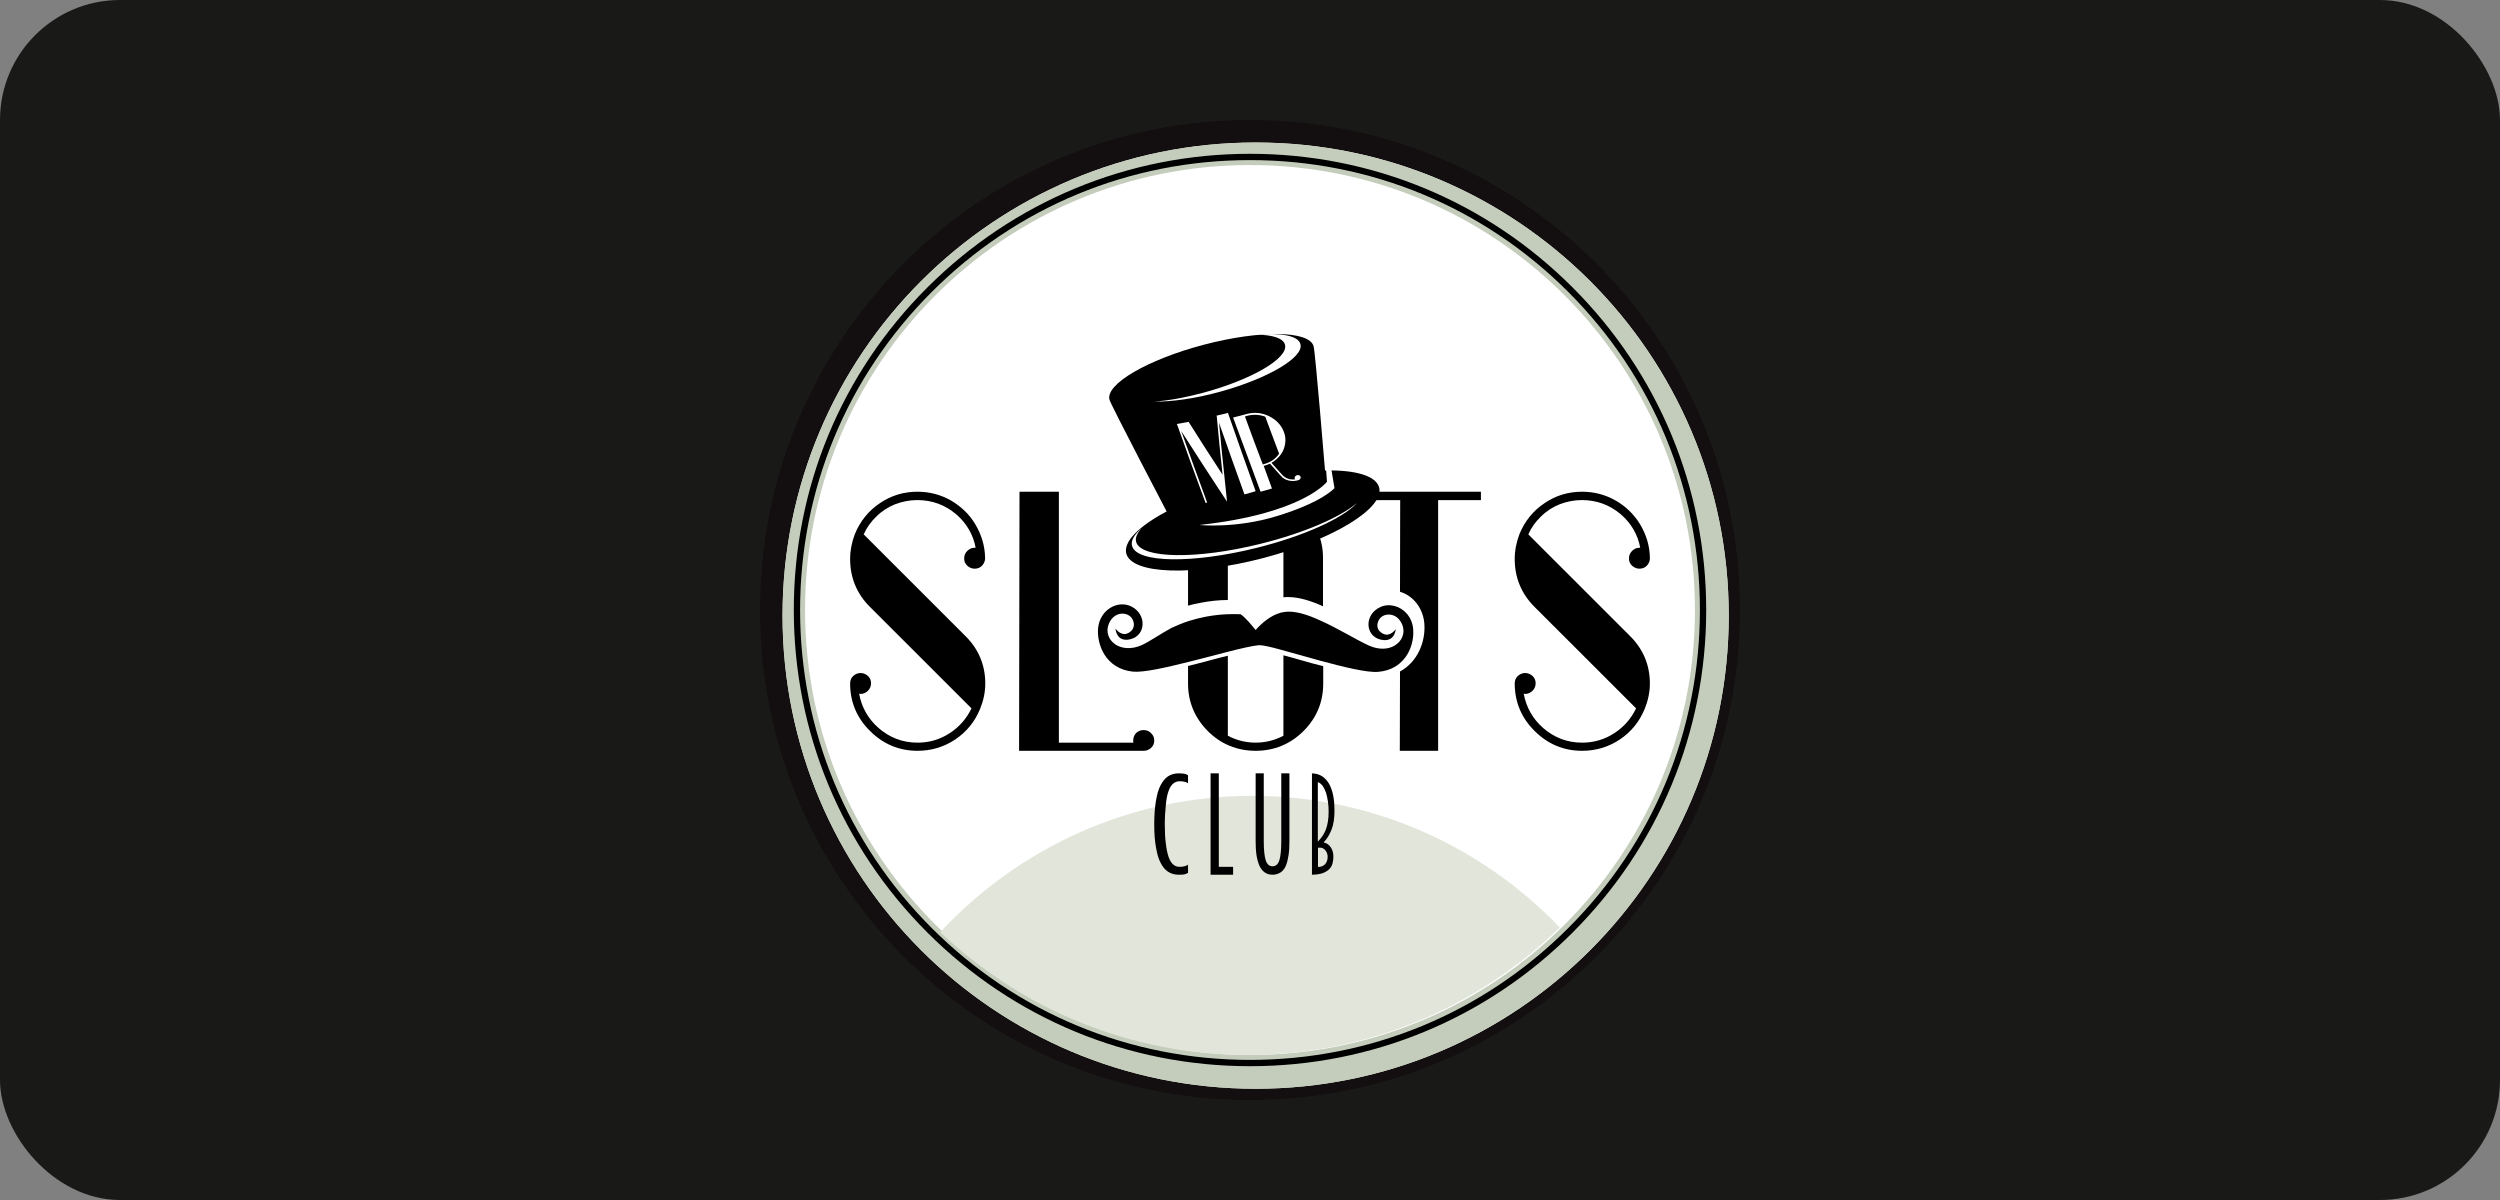 <?xml version="1.0" encoding="UTF-8"?>
<svg xmlns="http://www.w3.org/2000/svg" width="125" height="60" viewBox="0 0 125 60" fill="none">
  <rect x="0" y="0" width="125" height="60" fill="#808080" stroke="none"/>
  <rect width="125" height="60" rx="6" fill="#191A18"></rect>
  <path d="M62.5 55C76.031 55 87 44.031 87 30.5C87 16.969 76.031 6 62.5 6C48.969 6 38 16.969 38 30.5C38 44.031 48.969 55 62.5 55Z" fill="#130E0F"></path>
  <path d="M62.782 54.437C75.846 54.437 86.437 43.846 86.437 30.782C86.437 17.717 75.846 7.126 62.782 7.126C49.717 7.126 39.127 17.717 39.127 30.782C39.127 43.846 49.717 54.437 62.782 54.437Z" fill="#E4E9DF"></path>
  <path d="M62.782 54.437C75.846 54.437 86.437 43.846 86.437 30.782C86.437 17.717 75.846 7.126 62.782 7.126C49.717 7.126 39.127 17.717 39.127 30.782C39.127 43.846 49.717 54.437 62.782 54.437Z" fill="#C4CDBB"></path>
  <path d="M62.5 52.747C74.787 52.747 84.747 42.787 84.747 30.5C84.747 18.213 74.787 8.253 62.5 8.253C50.213 8.253 40.253 18.213 40.253 30.5C40.253 42.787 50.213 52.747 62.5 52.747Z" fill="white"></path>
  <path d="M62.5 53.31C56.408 53.31 50.674 50.932 46.371 46.629C42.067 42.326 39.69 36.592 39.69 30.5C39.69 24.408 42.057 18.674 46.371 14.371C50.684 10.068 56.408 7.69 62.5 7.69C68.592 7.69 74.326 10.068 78.629 14.371C82.933 18.674 85.31 24.408 85.31 30.5C85.31 36.592 82.933 42.326 78.629 46.629C74.326 50.932 68.592 53.31 62.5 53.31ZM62.5 8.005C56.492 8.005 50.842 10.341 46.592 14.592C42.341 18.842 40.005 24.492 40.005 30.5C40.005 36.508 42.341 42.158 46.592 46.408C50.842 50.659 56.492 52.995 62.5 52.995C68.508 52.995 74.158 50.659 78.408 46.408C82.659 42.158 84.995 36.508 84.995 30.5C84.995 24.492 82.659 18.842 78.408 14.592C74.158 10.341 68.508 8.005 62.5 8.005Z" fill="black"></path>
  <path d="M47.012 46.608C51.022 50.412 56.438 52.747 62.379 52.747C68.447 52.747 73.947 50.317 77.989 46.376C74.105 42.318 68.646 39.793 62.61 39.793C56.459 39.793 50.916 42.414 47.012 46.608Z" fill="#E2E5D9"></path>
  <path d="M57.712 41.217C57.712 40.769 57.74 40.385 57.794 40.065C57.848 39.744 57.915 39.478 58.023 39.275C58.132 39.072 58.253 38.912 58.402 38.816C58.551 38.72 58.726 38.667 58.929 38.667C59.051 38.667 59.145 38.677 59.227 38.688C59.294 38.709 59.362 38.731 59.402 38.763V39.168C59.362 39.136 59.308 39.104 59.24 39.093C59.172 39.072 59.091 39.062 58.983 39.062C58.861 39.062 58.753 39.104 58.659 39.179C58.564 39.264 58.483 39.382 58.429 39.552C58.361 39.723 58.321 39.947 58.294 40.225C58.267 40.502 58.24 40.822 58.24 41.206C58.24 41.591 58.253 41.911 58.294 42.188C58.321 42.455 58.375 42.679 58.429 42.85C58.496 43.021 58.564 43.149 58.659 43.223C58.753 43.309 58.861 43.341 58.983 43.341C59.091 43.341 59.172 43.33 59.24 43.309C59.308 43.287 59.362 43.266 59.402 43.234V43.64C59.362 43.672 59.308 43.693 59.227 43.714C59.159 43.736 59.051 43.736 58.929 43.736C58.726 43.736 58.551 43.682 58.402 43.586C58.253 43.49 58.132 43.341 58.023 43.127C57.915 42.925 57.848 42.658 57.794 42.338C57.74 42.05 57.712 41.665 57.712 41.217Z" fill="black"></path>
  <path d="M60.529 43.736V38.667H60.94V43.342H61.655V43.736H60.529Z" fill="black"></path>
  <path d="M63.626 43.736C63.47 43.736 63.334 43.693 63.23 43.617C63.126 43.541 63.032 43.423 62.969 43.283C62.907 43.132 62.855 42.959 62.823 42.743C62.792 42.528 62.782 42.29 62.782 42.032V38.667H63.188V42.043C63.188 42.474 63.22 42.797 63.282 43.002C63.345 43.207 63.46 43.315 63.626 43.315C63.793 43.315 63.908 43.207 63.971 43.002C64.033 42.797 64.064 42.474 64.064 42.043V38.667H64.471V42.032C64.471 42.301 64.461 42.539 64.43 42.743C64.398 42.959 64.356 43.132 64.294 43.283C64.231 43.434 64.148 43.541 64.033 43.617C63.918 43.693 63.783 43.736 63.626 43.736Z" fill="black"></path>
  <path d="M65.598 38.667C65.812 38.677 65.986 38.731 66.129 38.828C66.272 38.935 66.391 39.064 66.478 39.236C66.566 39.408 66.629 39.601 66.669 39.827C66.708 40.052 66.724 40.278 66.724 40.535C66.724 40.911 66.677 41.233 66.573 41.491C66.47 41.749 66.343 41.953 66.193 42.103V42.125C66.343 42.157 66.462 42.243 66.542 42.372C66.629 42.501 66.669 42.651 66.669 42.834C66.669 42.962 66.653 43.081 66.621 43.188C66.589 43.295 66.534 43.392 66.454 43.467C66.375 43.542 66.264 43.607 66.129 43.66C65.994 43.703 65.812 43.736 65.598 43.736V38.667ZM65.891 42.082C66.074 41.899 66.208 41.695 66.296 41.47C66.383 41.233 66.431 40.943 66.431 40.6C66.431 40.428 66.423 40.256 66.399 40.095C66.375 39.934 66.343 39.783 66.304 39.644C66.256 39.504 66.201 39.397 66.137 39.3C66.066 39.204 65.986 39.139 65.891 39.107V42.082ZM65.891 43.349C66.058 43.349 66.185 43.295 66.264 43.199C66.343 43.102 66.383 42.984 66.383 42.844C66.383 42.791 66.375 42.737 66.359 42.683C66.343 42.63 66.32 42.576 66.28 42.533C66.248 42.49 66.208 42.447 66.161 42.425C66.113 42.393 66.058 42.383 65.994 42.383C65.978 42.383 65.963 42.383 65.947 42.383C65.931 42.383 65.915 42.383 65.899 42.393V43.349H65.891Z" fill="black"></path>
  <path d="M47.549 25.025C47.036 24.733 46.471 24.586 45.875 24.586C45.184 24.586 44.556 24.774 43.991 25.161C43.426 25.538 43.008 26.06 42.746 26.698C42.589 27.106 42.506 27.524 42.506 27.953C42.506 28.883 42.84 29.688 43.489 30.337L48.574 35.418C48.333 35.92 47.977 36.338 47.496 36.651C47.005 36.976 46.461 37.133 45.875 37.133C45.132 37.133 44.483 36.882 43.929 36.401C43.406 35.941 43.081 35.366 42.956 34.686C42.977 34.686 43.008 34.696 43.029 34.696C43.165 34.696 43.29 34.644 43.395 34.54C43.5 34.435 43.552 34.309 43.552 34.163C43.552 34.017 43.5 33.891 43.395 33.797C43.29 33.703 43.165 33.651 43.029 33.651C42.893 33.651 42.767 33.703 42.663 33.797C42.558 33.891 42.506 34.027 42.506 34.174C42.506 35.094 42.84 35.899 43.5 36.547C44.159 37.206 44.954 37.54 45.875 37.54C46.565 37.54 47.193 37.352 47.758 36.976C48.323 36.599 48.741 36.087 49.003 35.449C49.17 35.041 49.264 34.613 49.264 34.174C49.264 33.254 48.93 32.449 48.26 31.79L43.186 26.719C43.332 26.384 43.541 26.092 43.813 25.83C44.086 25.558 44.41 25.349 44.755 25.213C45.111 25.078 45.477 25.004 45.864 25.004C46.607 25.004 47.256 25.245 47.81 25.715C48.333 26.165 48.658 26.73 48.783 27.388C48.762 27.388 48.752 27.388 48.731 27.388C48.595 27.388 48.469 27.441 48.365 27.545C48.26 27.65 48.208 27.775 48.208 27.921C48.208 28.068 48.26 28.193 48.365 28.287C48.469 28.381 48.595 28.434 48.731 28.434C48.867 28.434 48.992 28.392 49.087 28.298C49.181 28.204 49.243 28.089 49.254 27.953V27.88C49.243 27.294 49.076 26.74 48.773 26.228C48.48 25.726 48.061 25.328 47.549 25.025Z" fill="black"></path>
  <path d="M57.176 36.504C57.028 36.504 56.902 36.556 56.807 36.651C56.713 36.745 56.66 36.881 56.66 37.028C56.66 37.059 56.66 37.101 56.67 37.132H52.944V24.586H50.975L50.954 37.54H57.186C57.323 37.54 57.45 37.488 57.555 37.394C57.66 37.3 57.713 37.174 57.713 37.028C57.713 36.881 57.66 36.755 57.555 36.661C57.45 36.546 57.323 36.504 57.176 36.504Z" fill="black"></path>
  <path d="M65.003 32.995C64.698 32.911 64.424 32.828 64.171 32.765V36.786C63.74 37.017 63.266 37.132 62.782 37.132C62.297 37.132 61.824 37.017 61.392 36.786V32.786C61.087 32.859 60.771 32.943 60.455 33.027C60.108 33.121 59.75 33.215 59.402 33.299V34.179C59.402 35.1 59.739 35.896 60.392 36.556C61.045 37.205 61.855 37.54 62.782 37.54C63.708 37.54 64.519 37.205 65.171 36.556C65.824 35.907 66.161 35.111 66.161 34.179V33.309C65.782 33.215 65.392 33.11 65.003 32.995ZM65.171 25.571C64.519 24.921 63.708 24.586 62.782 24.586C61.855 24.586 61.045 24.911 60.392 25.571C59.739 26.22 59.402 27.016 59.402 27.948V30.283C59.613 30.22 59.823 30.178 60.044 30.136C60.487 30.053 60.939 30 61.392 30V25.351C61.824 25.12 62.297 24.995 62.782 24.995C63.266 24.995 63.74 25.11 64.171 25.351V29.864C64.255 29.854 64.329 29.854 64.413 29.854C64.95 29.854 65.55 30.042 66.15 30.314V27.937C66.161 27.016 65.824 26.22 65.171 25.571Z" fill="black"></path>
  <path d="M74.046 24.586V25.005H71.907V37.54H69.99L70 33.575C70.882 33.093 71.288 32.089 71.217 31.178C71.156 30.404 70.659 29.787 70 29.588L70.01 25.005H67.851V24.586H74.046Z" fill="black"></path>
  <path d="M81.605 27.545C81.5 27.65 81.448 27.775 81.448 27.921C81.448 28.068 81.5 28.193 81.605 28.287C81.71 28.381 81.835 28.434 81.971 28.434C82.107 28.434 82.233 28.392 82.327 28.298C82.421 28.204 82.484 28.089 82.494 27.953V27.88C82.484 27.294 82.316 26.74 82.013 26.228C81.71 25.726 81.291 25.318 80.779 25.025C80.266 24.733 79.701 24.586 79.105 24.586C78.414 24.586 77.786 24.774 77.222 25.161C76.656 25.538 76.238 26.06 75.976 26.698C75.82 27.106 75.736 27.524 75.736 27.953C75.736 28.883 76.071 29.688 76.719 30.337L81.804 35.418C81.563 35.92 81.207 36.338 80.726 36.651C80.234 36.976 79.691 37.133 79.105 37.133C78.362 37.133 77.713 36.882 77.159 36.401C76.635 35.941 76.311 35.366 76.186 34.686C76.207 34.686 76.238 34.696 76.259 34.696C76.395 34.696 76.52 34.644 76.625 34.54C76.73 34.435 76.782 34.309 76.782 34.163C76.782 34.017 76.73 33.891 76.625 33.797C76.52 33.703 76.395 33.651 76.259 33.651C76.123 33.651 75.997 33.703 75.893 33.797C75.788 33.891 75.736 34.027 75.736 34.174C75.736 35.094 76.071 35.899 76.73 36.547C77.389 37.206 78.184 37.54 79.105 37.54C79.795 37.54 80.423 37.352 80.988 36.976C81.553 36.599 81.971 36.087 82.233 35.449C82.4 35.041 82.494 34.613 82.494 34.174C82.494 33.254 82.159 32.449 81.49 31.79L76.416 26.719C76.562 26.384 76.772 26.092 77.044 25.83C77.316 25.558 77.64 25.349 77.985 25.213C78.341 25.078 78.707 25.004 79.094 25.004C79.837 25.004 80.486 25.245 81.04 25.715C81.563 26.165 81.887 26.73 82.013 27.388C81.992 27.388 81.982 27.388 81.961 27.388C81.835 27.388 81.71 27.441 81.605 27.545Z" fill="black"></path>
  <path d="M66.251 23.523C66.251 23.523 65.767 17.604 65.68 17.311C65.465 16.527 63.008 16.495 60.184 17.238C57.372 17.98 55.259 19.214 55.475 19.988C55.561 20.281 58.331 25.572 58.331 25.572C56.951 26.304 56.154 27.089 56.316 27.685C56.606 28.72 59.667 28.814 63.159 27.904C66.65 26.984 69.237 25.405 68.956 24.37C68.795 23.784 67.76 23.491 66.251 23.523Z" fill="black"></path>
  <path d="M62.811 16.732C63.623 16.742 64.168 16.907 64.25 17.237C64.425 17.906 62.616 18.967 60.2 19.627C59.296 19.874 58.442 20.029 57.712 20.08C58.576 20.09 59.727 19.936 60.971 19.596C63.387 18.936 65.207 17.865 65.021 17.206C64.918 16.784 64.045 16.629 62.811 16.732Z" fill="white"></path>
  <path d="M59.965 26.25C59.965 26.25 61.799 26.438 63.853 25.803C66.15 25.099 66.724 24.404 66.724 24.404L66.095 20.644L66.349 24.087C66.349 24.087 65.156 25.684 59.965 26.25Z" fill="white"></path>
  <path d="M63.02 27.192C59.835 27.983 57.056 27.934 56.81 27.104C56.746 26.898 56.853 26.654 57.088 26.41C56.703 26.732 56.522 27.045 56.607 27.309C56.853 28.149 59.632 28.188 62.817 27.397C65.211 26.801 67.145 25.912 67.851 25.149C67.006 25.863 65.2 26.654 63.02 27.192Z" fill="white"></path>
  <path d="M60.838 20.815C60.838 20.804 60.827 20.793 60.827 20.783C61.017 20.74 61.207 20.697 61.397 20.644C61.855 21.96 62.312 23.266 62.782 24.561C62.592 24.614 62.413 24.668 62.223 24.721C61.799 23.533 61.363 22.335 60.95 21.136C61.039 22.056 61.129 22.977 61.229 23.897C61.274 24.293 61.307 24.689 61.352 25.085C60.581 23.919 59.822 22.741 59.062 21.553C59.487 22.741 59.922 23.94 60.358 25.128C60.336 25.139 60.302 25.139 60.28 25.149C59.8 23.854 59.319 22.549 58.861 21.243C58.85 21.232 58.839 21.211 58.839 21.2C59.04 21.168 59.23 21.125 59.431 21.093C59.989 21.981 60.559 22.87 61.129 23.737C61.017 22.752 60.928 21.789 60.838 20.815Z" fill="white"></path>
  <path d="M64.19 21.586C64.268 21.78 64.29 21.983 64.257 22.186C64.223 22.39 64.156 22.573 64.033 22.735C63.91 22.898 63.754 23.041 63.575 23.142C63.754 23.346 63.922 23.539 64.1 23.732C64.156 23.793 64.212 23.844 64.29 23.884C64.357 23.925 64.435 23.945 64.525 23.966C64.603 23.976 64.681 23.976 64.759 23.966C64.748 23.956 64.748 23.945 64.737 23.935C64.726 23.895 64.726 23.864 64.748 23.834C64.77 23.803 64.793 23.783 64.837 23.762C64.871 23.752 64.915 23.752 64.949 23.762C64.983 23.773 65.016 23.803 65.027 23.834C65.038 23.874 65.038 23.905 65.016 23.935C64.994 23.966 64.971 23.996 64.927 24.006C64.759 24.057 64.603 24.067 64.435 24.027C64.268 23.986 64.134 23.905 64.033 23.783C63.855 23.579 63.676 23.386 63.497 23.183C63.43 23.213 63.352 23.244 63.285 23.264C63.252 23.274 63.218 23.285 63.185 23.295C63.319 23.671 63.464 24.047 63.598 24.424C63.408 24.484 63.218 24.535 63.029 24.586C62.571 23.356 62.113 22.125 61.655 20.875C61.878 20.824 62.102 20.763 62.325 20.702C62.705 20.6 63.084 20.631 63.442 20.803C63.81 20.986 64.056 21.241 64.19 21.586ZM63.955 22.685C63.721 22.075 63.497 21.454 63.263 20.834C62.962 20.722 62.649 20.712 62.347 20.793C62.314 20.803 62.28 20.814 62.247 20.824C62.537 21.627 62.839 22.43 63.14 23.224C63.174 23.213 63.207 23.203 63.241 23.193C63.553 23.102 63.788 22.929 63.955 22.685Z" fill="white"></path>
  <path d="M69.726 33.35C69.503 33.481 69.228 33.562 68.914 33.592C68.365 33.642 67.168 33.35 65.98 33.026C65.299 32.834 64.619 32.642 64.061 32.491C63.553 32.349 63.147 32.258 62.954 32.258C62.629 32.288 62.05 32.42 61.38 32.592C60.791 32.743 60.121 32.925 59.461 33.087C58.293 33.38 57.177 33.632 56.649 33.582C55.268 33.44 54.841 32.218 54.902 31.43C54.983 30.48 55.887 29.995 56.557 30.318C57.349 30.703 57.309 31.783 56.506 31.965C55.806 32.127 55.775 31.43 55.775 31.43C55.775 31.43 55.958 31.703 56.232 31.703C56.415 31.703 56.831 31.47 56.649 31.016C56.466 30.561 55.725 30.531 55.45 31.167C55.105 31.965 55.999 32.753 57.105 32.248C57.512 32.056 58.009 31.703 58.568 31.399C58.811 31.288 59.106 31.157 59.451 31.046C59.705 30.965 59.989 30.894 60.294 30.834C60.679 30.763 61.045 30.723 61.37 30.712C61.614 30.703 61.837 30.703 62.03 30.712C62.284 30.884 62.599 31.278 62.781 31.501C63.106 31.137 63.543 30.763 64.05 30.631C64.101 30.622 64.152 30.611 64.203 30.601C64.7 30.521 65.33 30.712 65.969 31.005C66.873 31.399 67.797 31.985 68.447 32.279C68.944 32.501 69.401 32.47 69.716 32.288C70.102 32.066 70.285 31.642 70.102 31.208C70.01 31.005 69.878 30.864 69.726 30.793C69.411 30.642 69.036 30.753 68.914 31.056C68.731 31.511 69.147 31.733 69.33 31.733C69.513 31.733 69.655 31.612 69.726 31.531C69.767 31.49 69.787 31.46 69.787 31.46C69.787 31.46 69.777 31.571 69.726 31.693C69.645 31.875 69.472 32.077 69.046 31.985C68.244 31.803 68.203 30.733 69.005 30.359C69.228 30.248 69.483 30.238 69.726 30.298C70.193 30.419 70.609 30.844 70.66 31.46C70.711 32.077 70.467 32.925 69.726 33.35Z" fill="black"></path>
</svg>
